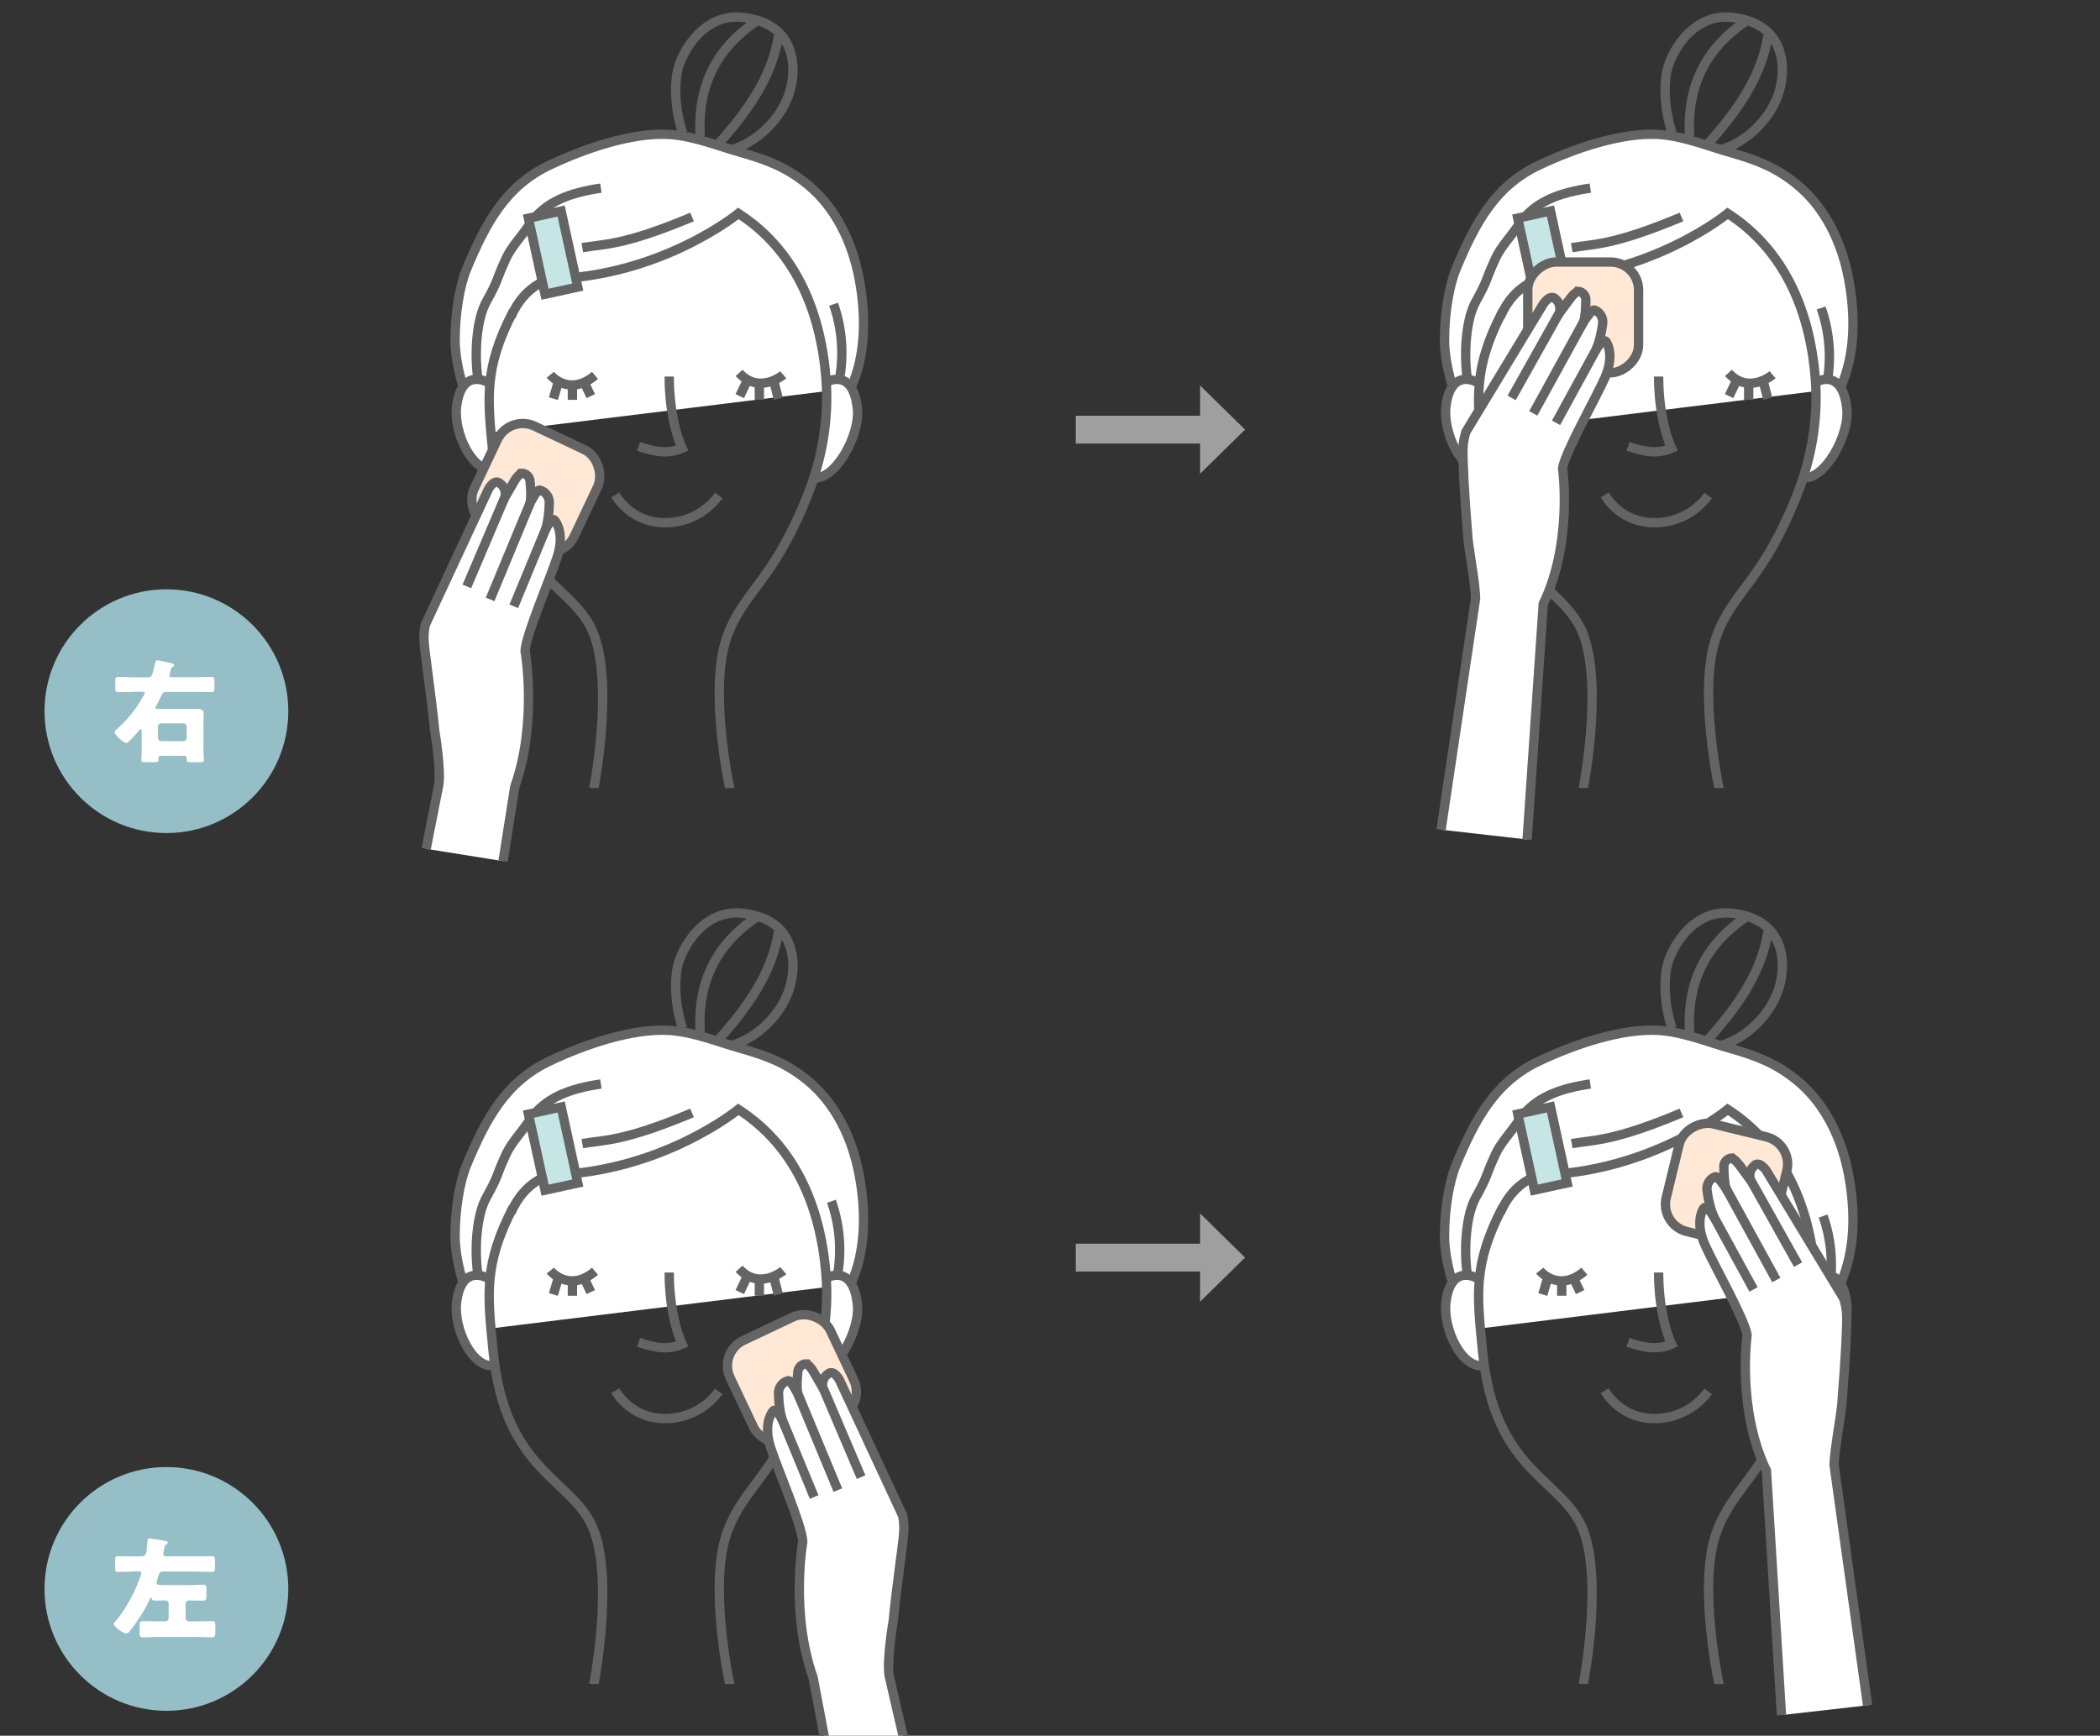 <?xml version="1.0" encoding="UTF-8"?> <svg xmlns="http://www.w3.org/2000/svg" xmlns:xlink="http://www.w3.org/1999/xlink" id="b" width="225" height="186" viewBox="0 0 225 186"><rect x="0" y="0" width="225" height="186" fill="#333333" stroke="none"/><defs><style>.o,.p{fill:none;}.o,.q,.r,.s{stroke-width:0px;}.t,.u,.v,.p{stroke:#646464;stroke-miterlimit:10;}.t,.s{fill:#fff;}.u{fill:#ffe9d6;}.v{fill:#c6e6e6;}.w{clip-path:url(#i);}.x{clip-path:url(#j);}.y{clip-path:url(#f);}.z{clip-path:url(#c);}.q{fill:#96bec7;}.r{fill:#9f9f9f;}</style><clipPath id="c"><rect class="o" x="141.1" y="-3.55" width="68.13" height="88"></rect></clipPath><clipPath id="f"><rect class="o" x="35.09" y="-3.55" width="68.13" height="88"></rect></clipPath><clipPath id="i"><rect class="o" x="35.09" y="92.46" width="68.13" height="88"></rect></clipPath><clipPath id="j"><rect class="o" x="141.1" y="92.46" width="68.13" height="88"></rect></clipPath></defs><g class="z"><path class="t" d="M158.01,46.42c-1.84-2.38-3.24-6.97-3.24-9.98,0-2.83.49-5.83,1.25-7.65,2.02-4.84,4.14-8.86,8.89-11.1,3.61-1.71,8.8-3.55,12.87-3.28,2.69.2,5.19,1.25,7.75,1.97,2.76.79,4.79,1.58,7.03,3.41,3.02,2.49,4.77,6.21,5.5,10.06s.75,8.18-.89,11.74"></path><path class="t" d="M158.34,41.01s-2.89-1.77-3.42,2.56c-.33,2.82,1.71,7.16,4.07,6.76"></path><path class="t" d="M194.72,40.88s2.69-1.44,3.15,2.89c.33,2.82-2.4,7.81-4.76,7.42"></path><path class="p" d="M164.97,40.16s1.97,2.43,4.79.07"></path><line class="p" x1="165.82" y1="40.94" x2="165.3" y2="42.72"></line><line class="p" x1="167.33" y1="41.21" x2="167.33" y2="42.85"></line><line class="p" x1="168.58" y1="40.94" x2="169.3" y2="42.45"></line><path class="p" d="M189.92,40.16s-2.56,2.17-4.73-.2"></path><line class="p" x1="188.94" y1="40.94" x2="189.4" y2="42.72"></line><line class="p" x1="187.36" y1="41.21" x2="187.36" y2="42.85"></line><line class="p" x1="185.98" y1="40.94" x2="185.26" y2="42.45"></line><path class="p" d="M177.71,40.35c0,4.86,1.38,7.68,1.38,7.68-1.51.66-2.96.39-4.66-.2"></path><path class="p" d="M171.93,53.03c1.05,1.71,2.82,2.82,4.79,2.96,2.5.2,4.86-.92,6.3-2.89"></path><path class="p" d="M160.75,33.94c1.49-3.5,4.24-4.03,4.24-4.03,11.97-.33,20.12-7.04,20.12-7.04,5.94,3.83,8.81,10.24,9.39,17.73.33,4.29-.41,8.59-2.02,12.58-3.69,9.2-6.7,10.05-8.53,14.89-2.14,5.66.27,16.57.27,16.57"></path><path class="p" d="M169.63,84.51s2.12-10.78.04-16.44-9.6-6.08-10.84-19.4c-.56-5.85-1.05-9.13,2.17-15.31"></path><path class="p" d="M180.16,23.25c-7.44,3.12-9.41,2.87-11.76,3.29"></path><path class="p" d="M170.39,20.16c-3.14.47-5.97,1.35-7.72,4-.75,1.13-1.87,2.29-2.44,3.53-1.2,2.62-.71,2.1-2.11,4.63-1.06,1.91-1.27,5.46-.94,8.04"></path><rect class="v" x="163.46" y="22.91" width="3.59" height="8.34" transform="translate(-1.97 35.87) rotate(-12.32)"></rect><path class="p" d="M179.15,14.22c-.69-1.98-1.12-5.35-.29-7.49.87-2.23,2.58-4.21,4.78-4.75.9-.22,1.83-.18,2.73,0,1.23.24,2.44.76,3.3,1.72,1.62,1.81,1.61,4.79.6,7.08s-3.22,4.44-5.79,5.23"></path><path class="p" d="M186.96,2.35c-4.94,3.36-6.2,7.9-5.93,12.26"></path><path class="p" d="M189.43,3.83c-.7,4.32-3.16,7.91-6.43,11.57"></path><rect class="o" x="141.1" y="-3.55" width="68.13" height="88"></rect></g><rect class="u" x="163.69" y="28.08" width="11.87" height="11.87" rx="3" ry="3" transform="translate(203.64 -135.61) rotate(90)"></rect><g id="d"><g id="e"><path class="t" d="M154.4,88.91l3.7-24.79c-.05-1.94-.86-5.85-.86-6.97-.33-3.88-.55-8.22-.49-9.1.02-.64.14-1.18.31-1.77l8.31-13.73s.78-1.16,1.35-.45c.41.37.48.91.36,1.45l1.04-1.41c.23-.31.47-.63.8-.84.04-.03.08-.05.11-.09.54.02.95.49.88,1.08-.01.73-.03,1.47-.24,2.21,0,0,.91-1.41,1.16-1.28.65.21,1.02.93.86,1.62-.11.84-.31,1.68-.62,2.52,0,0,.73-1.11.99-.78.26.33.86,1.72-.11,3.91s-4.27,7.97-4.53,9.69c0,0,1.12,7.9-2.07,14.53l-1.73,25.25"></path><line class="p" x1="161.96" y1="42.64" x2="167.05" y2="33.56"></line><line class="p" x1="164.28" y1="44.3" x2="169.66" y2="34.51"></line><line class="p" x1="166.72" y1="45.31" x2="171.11" y2="37.28"></line></g></g><g class="y"><path class="t" d="M52,46.42c-1.84-2.38-3.24-6.97-3.24-9.98,0-2.83.49-5.83,1.25-7.65,2.02-4.84,4.14-8.86,8.89-11.1,3.61-1.71,8.8-3.55,12.87-3.28,2.69.2,5.19,1.25,7.75,1.97,2.76.79,4.79,1.58,7.03,3.41,3.02,2.49,4.77,6.21,5.5,10.06s.75,8.18-.89,11.74"></path><path class="t" d="M52.34,41.01s-2.89-1.77-3.42,2.56c-.33,2.82,1.71,7.16,4.07,6.76"></path><path class="t" d="M88.71,40.88s2.69-1.44,3.15,2.89c.33,2.82-2.4,7.81-4.76,7.42"></path><path class="p" d="M58.96,40.16s1.97,2.43,4.79.07"></path><line class="p" x1="59.82" y1="40.94" x2="59.29" y2="42.72"></line><line class="p" x1="61.33" y1="41.21" x2="61.33" y2="42.85"></line><line class="p" x1="62.58" y1="40.94" x2="63.3" y2="42.45"></line><path class="p" d="M83.92,40.16s-2.56,2.17-4.73-.2"></path><line class="p" x1="82.93" y1="40.94" x2="83.39" y2="42.72"></line><line class="p" x1="81.36" y1="41.21" x2="81.36" y2="42.85"></line><line class="p" x1="79.98" y1="40.94" x2="79.26" y2="42.45"></line><path class="p" d="M71.7,40.35c0,4.86,1.38,7.68,1.38,7.68-1.51.66-2.96.39-4.66-.2"></path><path class="p" d="M65.92,53.03c1.05,1.71,2.82,2.82,4.79,2.96,2.5.2,4.86-.92,6.3-2.89"></path><path class="p" d="M54.75,33.94c1.49-3.5,4.24-4.03,4.24-4.03,11.97-.33,20.12-7.04,20.12-7.04,5.94,3.83,8.81,10.24,9.39,17.73.33,4.29-.41,8.59-2.02,12.58-3.69,9.2-6.7,10.05-8.53,14.89-2.14,5.66.27,16.57.27,16.57"></path><path class="p" d="M63.62,84.51s2.12-10.78.04-16.44-9.6-6.08-10.84-19.4c-.56-5.85-1.05-9.13,2.17-15.31"></path><path class="p" d="M74.15,23.25c-7.44,3.12-9.41,2.87-11.76,3.29"></path><path class="p" d="M64.38,20.16c-3.14.47-5.97,1.35-7.72,4-.75,1.13-1.87,2.29-2.44,3.53-1.2,2.62-.71,2.1-2.11,4.63-1.06,1.91-1.27,5.46-.94,8.04"></path><rect class="v" x="57.46" y="22.91" width="3.59" height="8.34" transform="translate(-4.41 13.26) rotate(-12.32)"></rect><path class="p" d="M73.14,14.22c-.69-1.98-1.12-5.35-.29-7.49.87-2.23,2.58-4.21,4.78-4.75.9-.22,1.83-.18,2.73,0,1.23.24,2.44.76,3.3,1.72,1.62,1.81,1.61,4.79.6,7.08s-3.22,4.44-5.79,5.23"></path><path class="p" d="M80.95,2.35c-4.94,3.36-6.2,7.9-5.93,12.26"></path><path class="p" d="M83.42,3.83c-.7,4.32-3.16,7.91-6.43,11.57"></path><rect class="o" x="35.09" y="-3.55" width="68.13" height="88"></rect></g><rect class="u" x="51.48" y="46.36" width="11.87" height="11.87" rx="3" ry="3" transform="translate(27.86 -19.53) rotate(25.31)"></rect><g id="g"><g id="h"><path class="t" d="M45.66,90.96l1.34-6.81c.26-1.49-.3-5.1-.44-5.96-.29-3.12-1.08-8.52-1.12-9.4-.05-.63.01-1.19.11-1.8l6.77-14.55s.65-1.24,1.29-.6c.45.33.58.85.52,1.4l.88-1.51c.19-.34.4-.68.7-.92.04-.03.07-.06.1-.1.54-.03,1,.39.99.98.06.73.13,1.46,0,2.22,0,0,.75-1.5,1.02-1.39.66.14,1.12.81,1.03,1.52-.02.84-.13,1.7-.34,2.57,0,0,.61-1.18.9-.88.29.3,1.04,1.62.31,3.9s-3.38,8.39-3.46,10.13c0,0,1.35,7.64-1.11,14.57l-1.25,7.95"></path><line class="p" x1="50.02" y1="62.84" x2="54.1" y2="53.26"></line><line class="p" x1="52.51" y1="64.23" x2="56.79" y2="53.92"></line><line class="p" x1="55.05" y1="64.97" x2="58.54" y2="56.52"></line></g></g><polygon class="r" points="130.99 43.68 128.58 41.31 128.58 44.55 115.26 44.55 115.26 47.53 128.58 47.53 128.58 50.77 130.99 48.4 133.4 46.04 130.99 43.68"></polygon><polygon class="r" points="130.99 132.4 128.58 130.03 128.58 133.27 115.26 133.27 115.26 136.26 128.58 136.26 128.58 139.49 130.99 137.13 133.4 134.76 130.99 132.4"></polygon><circle class="q" cx="17.83" cy="76.21" r="13.06"></circle><path class="s" d="M14.23,74.15c-.53,0-1.06.02-1.58.02-.28,0-.3-.13-.3-.48v-.67c0-.34.02-.48.3-.48.53,0,1.06.04,1.58.04h1.57c.22,0,.38-.01.48-.24.12-.28.29-1.03.35-1.34.02-.14.05-.24.22-.24.18,0,.84.16,1.05.2.52.11.77.17.77.32,0,.08-.1.14-.17.19-.16.08-.18.17-.25.44-.01.06-.02.13-.05.22-.02.07-.06.2-.06.26,0,.13.11.18.22.18h2.73c.52,0,1.04-.04,1.57-.04.29,0,.31.13.31.48v.67c0,.35-.02.48-.31.48-.53,0-1.06-.02-1.57-.02h-3.33c-.28,0-.34.13-.56.59-.11.23-.26.55-.5.97-.02.04-.05.1-.05.13,0,.13.13.14.29.14h2.87c.4,0,.79-.01,1.19-.01.35,0,.82,0,.82.47,0,.26-.02.54-.02.84v3.05c0,.4.04.96.04,1.1,0,.24-.14.26-.54.26h-.77c-.4,0-.53-.02-.53-.28v-.18c0-.12-.1-.23-.22-.23h-2.57c-.14,0-.24.11-.24.24,0,.06.01.12.01.17,0,.25-.13.28-.54.28h-.77c-.4,0-.53-.02-.53-.26,0-.23.04-.68.04-1.1v-1.93c0-.08,0-.24-.11-.24-.08,0-.17.12-.25.22-.22.26-.77.89-1.01,1.1-.1.08-.16.14-.25.14-.36,0-1.28-.88-1.28-1.13,0-.12.07-.2.16-.28,1.16-1,2.13-2.2,2.87-3.53.05-.08.19-.32.19-.41,0-.11-.1-.13-.19-.13h-1.06ZM20.01,77.86c0-.19-.16-.34-.34-.34h-2.41c-.19,0-.34.14-.34.34v1.22c0,.18.14.34.34.34h2.41c.19,0,.34-.17.34-.36v-1.2Z"></path><circle class="q" cx="17.83" cy="170.27" r="13.06"></circle><path class="s" d="M14.22,168.41c-.53,0-1.04.04-1.57.04-.29,0-.31-.13-.31-.52v-.68c0-.36.02-.49.31-.49.53,0,1.04.02,1.57.02h.96c.47,0,.52-.24.62-1.55.01-.18.01-.37.24-.37.12,0,1.39.2,1.65.26.23.05.28.1.28.19,0,.08-.06.14-.13.18-.19.1-.2.13-.26.52-.01.1-.04.22-.06.35-.01.06-.02.16-.02.2,0,.19.22.22.36.22h3.29c.53,0,1.04-.02,1.57-.02.29,0,.31.14.31.49v.68c0,.38-.02.52-.31.52-.53,0-1.06-.04-1.57-.04h-3.74c-.33,0-.4.3-.5.66l-.07.25c-.04.11-.06.19-.06.29,0,.25.22.25,1.14.25h2.51c.44,0,.88-.04,1.32-.04.35,0,.37.14.37.6v.52c0,.44-.02.59-.37.59-.43,0-.88-.02-1.32-.02h-.2c-.18,0-.34.14-.34.32v1.57c0,.19.16.34.34.34h1.15c.44,0,.88-.02,1.32-.02.35,0,.37.14.37.6v.54c0,.44-.02.6-.37.6-.44,0-.88-.04-1.32-.04h-4.73c-.44,0-.89.04-1.33.04-.34,0-.36-.14-.36-.54v-.66c0-.41.02-.54.36-.54.44,0,.89.02,1.33.02h1.08c.18,0,.34-.14.34-.34v-1.56c0-.22-.17-.34-.38-.34-.37,0-.73.02-1.09.02-.29,0-.32-.11-.35-.24-.01-.05-.02-.07-.06-.07-.06,0-.12.12-.16.19-.44,1.01-1.3,2.34-1.98,3.21-.22.28-.31.42-.52.42-.37,0-1.34-.73-1.34-1.01,0-.08.06-.16.12-.22,1.01-1.15,1.81-2.59,2.4-3.99.08-.2.43-1.07.43-1.24,0-.12-.1-.18-.2-.18h-.7Z"></path><path class="p" d="M89.31,32.6c.86,2.43,1.1,5.08.7,7.63"></path><g class="w"><path class="t" d="M52,142.43c-1.84-2.38-3.24-6.97-3.24-9.98,0-2.83.49-5.83,1.25-7.65,2.02-4.84,4.14-8.86,8.89-11.1,3.61-1.71,8.8-3.55,12.87-3.28,2.69.2,5.19,1.25,7.75,1.97,2.76.79,4.79,1.58,7.03,3.41,3.02,2.49,4.77,6.21,5.5,10.06s.75,8.18-.89,11.74"></path><path class="t" d="M52.34,137.01s-2.89-1.77-3.42,2.56c-.33,2.82,1.71,7.16,4.07,6.76"></path><path class="t" d="M88.71,136.88s2.69-1.44,3.15,2.89c.33,2.82-2.4,7.81-4.76,7.42"></path><path class="p" d="M58.96,136.16s1.97,2.43,4.79.07"></path><line class="p" x1="59.82" y1="136.95" x2="59.29" y2="138.72"></line><line class="p" x1="61.33" y1="137.21" x2="61.33" y2="138.85"></line><line class="p" x1="62.58" y1="136.95" x2="63.3" y2="138.46"></line><path class="p" d="M83.92,136.16s-2.56,2.17-4.73-.2"></path><line class="p" x1="82.93" y1="136.95" x2="83.39" y2="138.72"></line><line class="p" x1="81.36" y1="137.21" x2="81.36" y2="138.85"></line><line class="p" x1="79.98" y1="136.95" x2="79.26" y2="138.46"></line><path class="p" d="M71.7,136.36c0,4.86,1.38,7.68,1.38,7.68-1.51.66-2.96.39-4.66-.2"></path><path class="p" d="M65.92,149.03c1.05,1.71,2.82,2.82,4.79,2.96,2.5.2,4.86-.92,6.3-2.89"></path><path class="p" d="M54.75,129.95c1.49-3.5,4.24-4.03,4.24-4.03,11.97-.33,20.12-7.04,20.12-7.04,5.94,3.83,8.81,10.24,9.39,17.73.33,4.29-.41,8.59-2.02,12.58-3.69,9.2-6.7,10.05-8.53,14.89-2.14,5.66.27,16.57.27,16.57"></path><path class="p" d="M63.62,180.51s2.12-10.78.04-16.44-9.6-6.08-10.84-19.4c-.56-5.85-1.05-9.13,2.17-15.31"></path><path class="p" d="M74.15,119.26c-7.44,3.12-9.41,2.87-11.76,3.29"></path><path class="p" d="M64.38,116.16c-3.14.47-5.97,1.35-7.72,4-.75,1.13-1.87,2.29-2.44,3.53-1.2,2.62-.71,2.1-2.11,4.63-1.06,1.91-1.27,5.46-.94,8.04"></path><rect class="v" x="57.46" y="118.92" width="3.59" height="8.34" transform="translate(-24.89 15.47) rotate(-12.32)"></rect><path class="p" d="M73.14,110.22c-.69-1.98-1.12-5.35-.29-7.49.87-2.23,2.58-4.21,4.78-4.75.9-.22,1.83-.18,2.73,0,1.23.24,2.44.76,3.3,1.72,1.62,1.81,1.61,4.79.6,7.08s-3.22,4.44-5.79,5.23"></path><path class="p" d="M80.95,98.36c-4.94,3.36-6.2,7.9-5.93,12.26"></path><path class="p" d="M83.42,99.84c-.7,4.32-3.16,7.91-6.43,11.57"></path><rect class="o" x="35.09" y="92.46" width="68.13" height="88"></rect></g><g class="x"><path class="t" d="M158.01,142.43c-1.84-2.38-3.24-6.97-3.24-9.98,0-2.83.49-5.83,1.25-7.65,2.02-4.84,4.14-8.86,8.89-11.1,3.61-1.71,8.8-3.55,12.87-3.28,2.69.2,5.19,1.25,7.75,1.97,2.76.79,4.79,1.58,7.03,3.41,3.02,2.49,4.77,6.21,5.5,10.06s.75,8.18-.89,11.74"></path><path class="t" d="M158.34,137.01s-2.89-1.77-3.42,2.56c-.33,2.82,1.71,7.16,4.07,6.76"></path><path class="t" d="M194.72,136.88s2.69-1.44,3.15,2.89c.33,2.82-2.4,7.81-4.76,7.42"></path><path class="p" d="M164.97,136.16s1.97,2.43,4.79.07"></path><line class="p" x1="165.82" y1="136.95" x2="165.3" y2="138.72"></line><line class="p" x1="167.33" y1="137.21" x2="167.33" y2="138.85"></line><line class="p" x1="168.58" y1="136.95" x2="169.3" y2="138.46"></line><path class="p" d="M189.92,136.16s-2.56,2.17-4.73-.2"></path><line class="p" x1="188.94" y1="136.95" x2="189.4" y2="138.72"></line><line class="p" x1="187.36" y1="137.21" x2="187.36" y2="138.85"></line><line class="p" x1="185.98" y1="136.95" x2="185.26" y2="138.46"></line><path class="p" d="M177.71,136.36c0,4.86,1.38,7.68,1.38,7.68-1.51.66-2.96.39-4.66-.2"></path><path class="p" d="M171.93,149.03c1.05,1.71,2.82,2.82,4.79,2.96,2.5.2,4.86-.92,6.3-2.89"></path><path class="p" d="M160.75,129.95c1.49-3.5,4.24-4.03,4.24-4.03,11.97-.33,20.12-7.04,20.12-7.04,5.94,3.83,8.81,10.24,9.39,17.73.33,4.29-.41,8.59-2.02,12.58-3.69,9.2-6.7,10.05-8.53,14.89-2.14,5.66.27,16.57.27,16.57"></path><path class="p" d="M169.63,180.51s2.12-10.78.04-16.44-9.6-6.08-10.84-19.4c-.56-5.85-1.05-9.13,2.17-15.31"></path><path class="p" d="M180.16,119.26c-7.44,3.12-9.41,2.87-11.76,3.29"></path><path class="p" d="M170.39,116.16c-3.14.47-5.97,1.35-7.72,4-.75,1.13-1.87,2.29-2.44,3.53-1.2,2.62-.71,2.1-2.11,4.63-1.06,1.91-1.27,5.46-.94,8.04"></path><rect class="v" x="163.46" y="118.92" width="3.59" height="8.34" transform="translate(-22.45 38.08) rotate(-12.32)"></rect><path class="p" d="M179.15,110.22c-.69-1.98-1.12-5.35-.29-7.49.87-2.23,2.58-4.21,4.78-4.75.9-.22,1.83-.18,2.73,0,1.23.24,2.44.76,3.3,1.72,1.62,1.81,1.61,4.79.6,7.08s-3.22,4.44-5.79,5.23"></path><path class="p" d="M186.96,98.36c-4.94,3.36-6.2,7.9-5.93,12.26"></path><path class="p" d="M189.43,99.84c-.7,4.32-3.16,7.91-6.43,11.57"></path><rect class="o" x="141.1" y="92.46" width="68.13" height="88"></rect></g><rect class="u" x="78.93" y="141.81" width="11.87" height="11.87" rx="3" ry="3" transform="translate(224.73 245.03) rotate(154.69)"></rect><g id="k"><g id="l"><path class="t" d="M88.67,187.99l-1.55-8.22c-2.46-6.93-1.11-14.57-1.11-14.57-.07-1.74-2.73-7.84-3.46-10.13s.02-3.6.31-3.9c.29-.3.9.88.9.88-.21-.87-.32-1.73-.34-2.57-.09-.71.36-1.38,1.03-1.52.26-.11,1.02,1.39,1.02,1.39-.13-.76-.06-1.49,0-2.22,0-.59.46-1.02.99-.98.03.04.06.07.1.1.3.24.51.59.7.92l.88,1.51c-.06-.55.07-1.08.52-1.4.64-.64,1.29.6,1.29.6l6.77,14.55c.1.61.16,1.16.11,1.8-.04.88-.83,6.29-1.12,9.4-.14.87-.7,4.47-.44,5.96l1.64,7.08"></path><line class="p" x1="88.18" y1="148.71" x2="92.26" y2="158.29"></line><line class="p" x1="85.49" y1="149.37" x2="89.77" y2="159.68"></line><line class="p" x1="83.74" y1="151.96" x2="87.23" y2="160.42"></line></g></g><path class="p" d="M195.12,33c.86,2.43,1.1,5.08.7,7.63"></path><path class="p" d="M89.08,128.73c.86,2.43,1.1,5.08.7,7.63"></path><path class="p" d="M195.33,130.31c.86,2.43,1.1,5.08.7,7.63"></path><rect class="u" x="179.04" y="120.96" width="11.87" height="11.87" rx="3" ry="3" transform="translate(352 -22.85) rotate(103.67)"></rect><g id="m"><g id="n"><path class="t" d="M190.87,183.79l-1.61-26.2c-3.19-6.62-2.07-14.53-2.07-14.53-.26-1.72-3.56-7.5-4.53-9.69s-.37-3.58-.11-3.91c.26-.33.99.78.99.78-.3-.84-.51-1.69-.62-2.52-.16-.69.21-1.41.86-1.62.25-.13,1.16,1.28,1.16,1.28-.21-.74-.22-1.48-.24-2.21-.07-.59.34-1.06.88-1.08.03.03.07.06.11.09.33.21.57.53.8.84l1.04,1.41c-.12-.54-.05-1.08.36-1.45.57-.71,1.35.45,1.35.45l8.31,13.73c.17.59.29,1.14.31,1.77.06.88-.16,5.22-.49,9.1,0,1.12-.81,5.04-.86,6.97l3.59,25.74"></path><line class="p" x1="187.56" y1="126.43" x2="192.65" y2="135.52"></line><line class="p" x1="184.95" y1="127.38" x2="190.32" y2="137.17"></line><line class="p" x1="183.49" y1="130.15" x2="187.88" y2="138.18"></line></g></g></svg> 